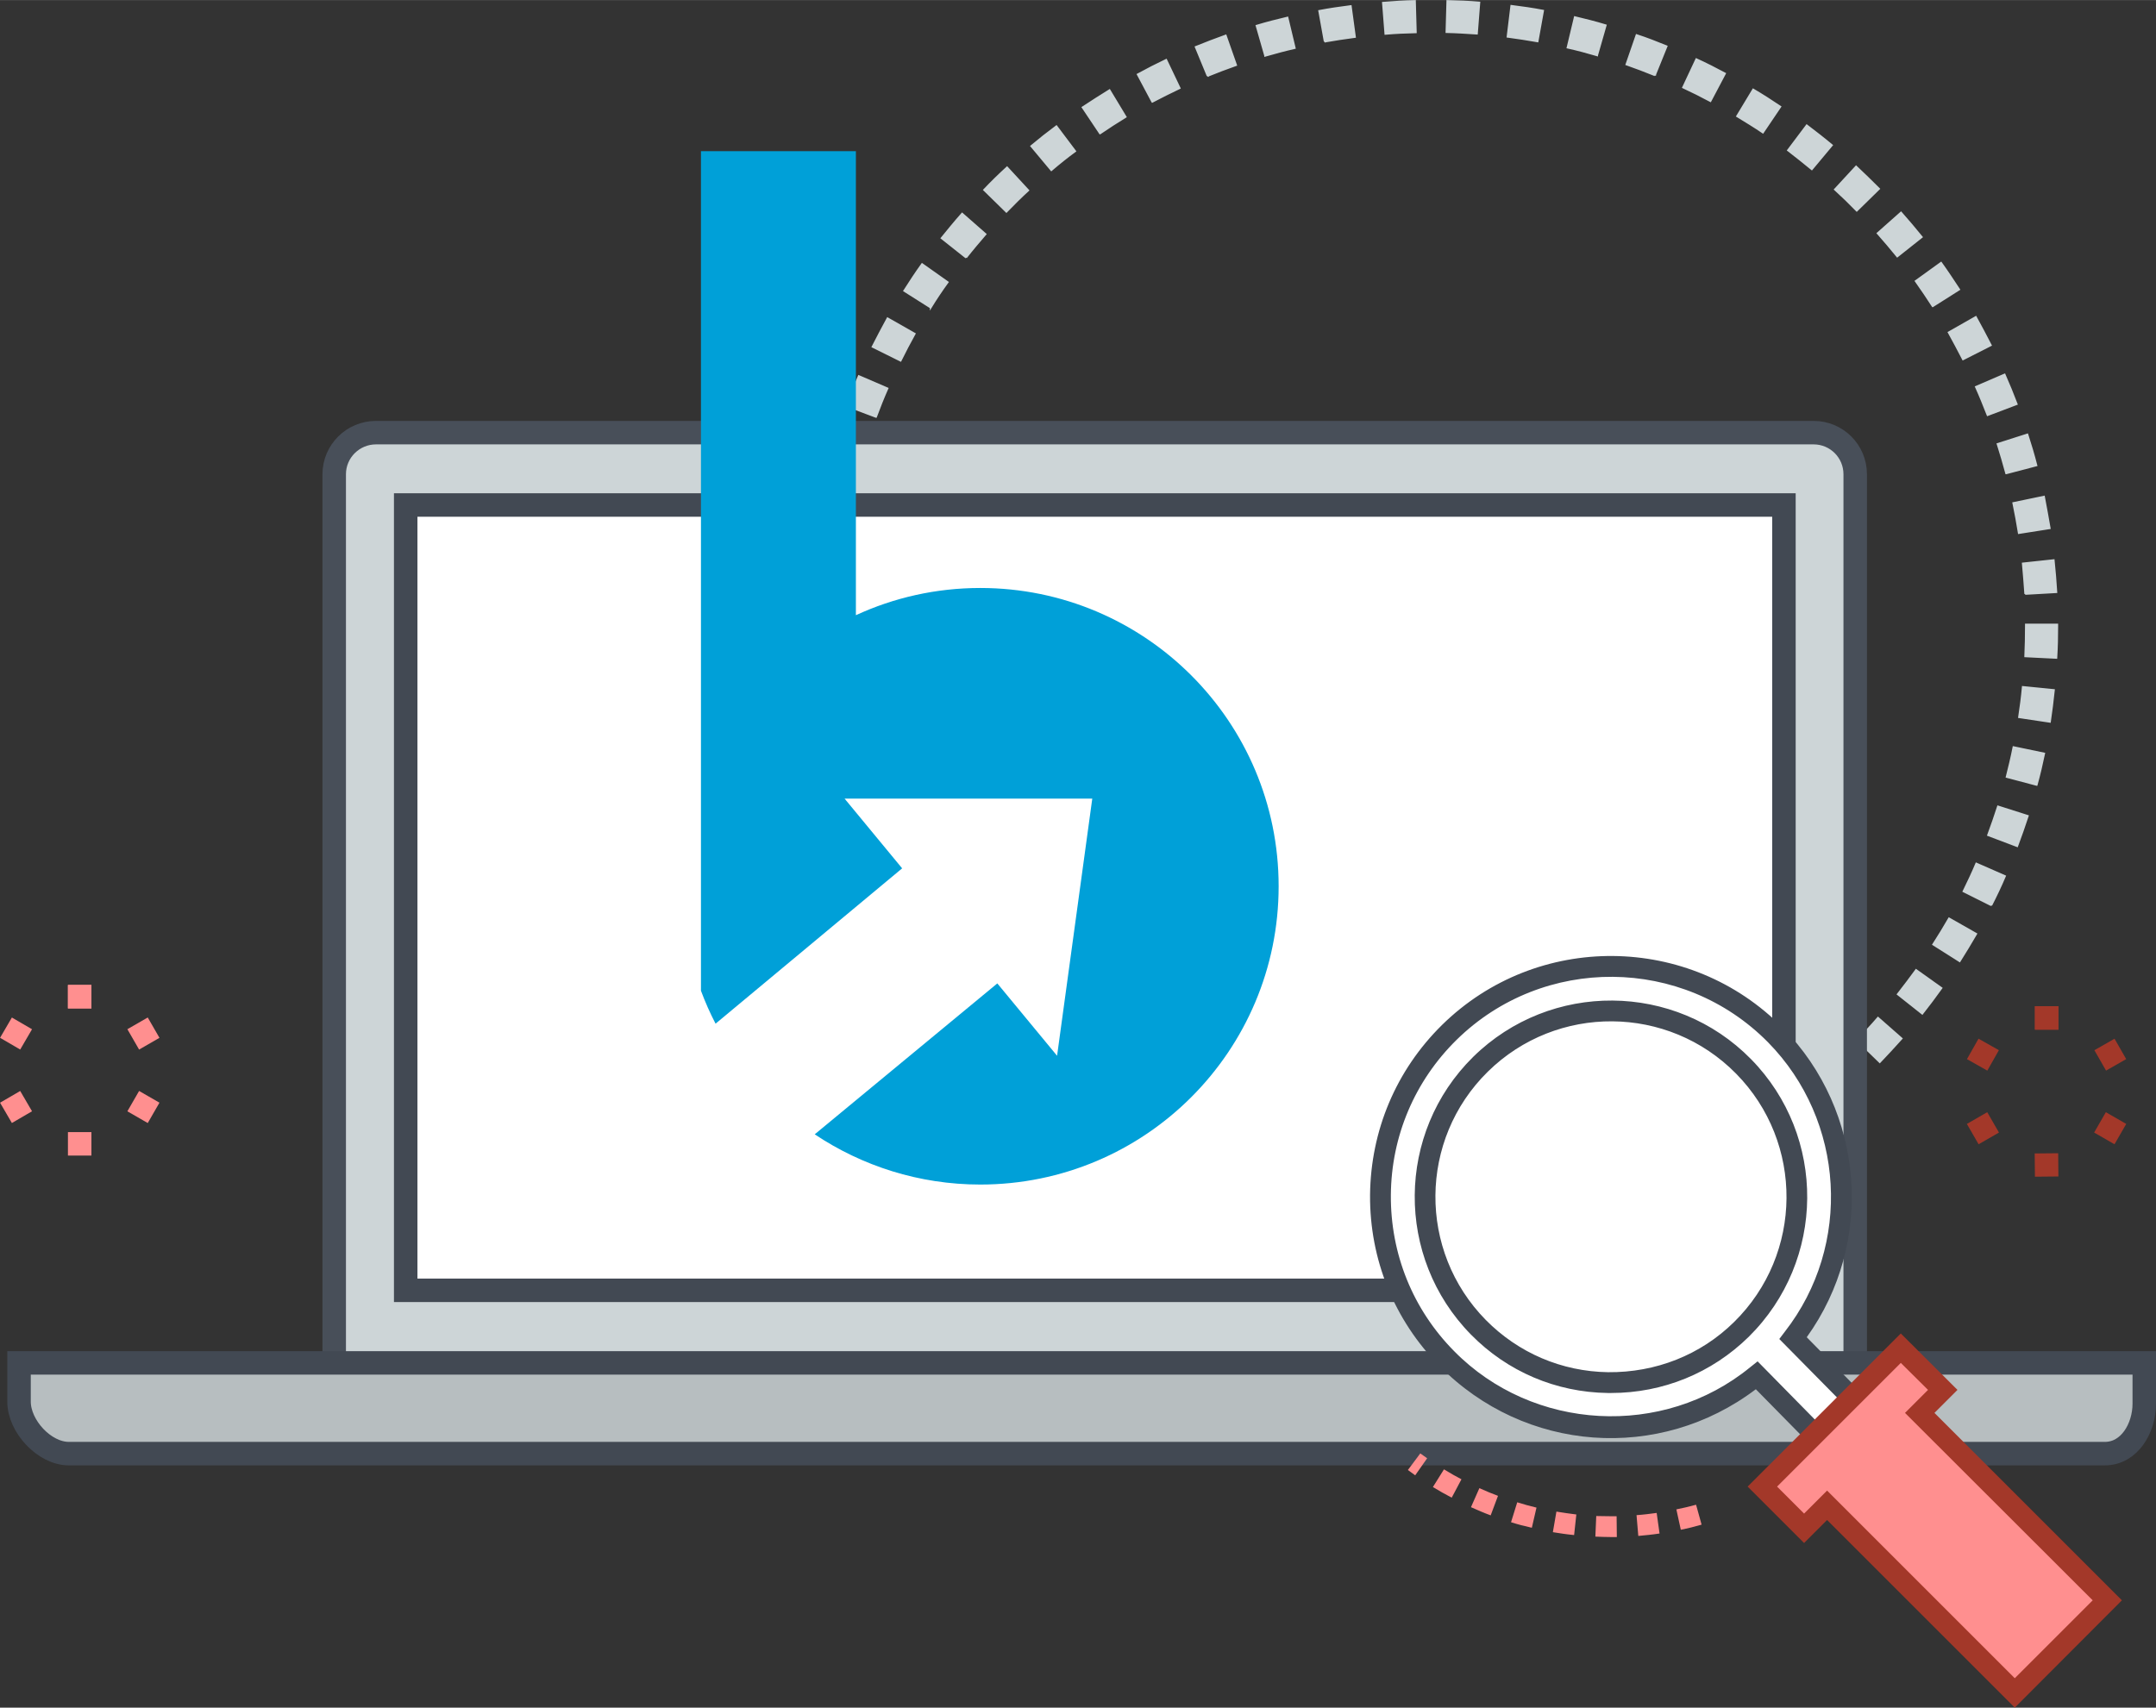 <?xml version="1.0" encoding="UTF-8"?>
<!DOCTYPE svg PUBLIC "-//W3C//DTD SVG 1.1//EN" "http://www.w3.org/Graphics/SVG/1.1/DTD/svg11.dtd">
<!-- Creator: CorelDRAW X7 -->
<svg xmlns="http://www.w3.org/2000/svg" xml:space="preserve" width="97.14mm" height="76.96mm" version="1.1" style="shape-rendering:geometricPrecision; text-rendering:geometricPrecision; image-rendering:optimizeQuality; fill-rule:evenodd; clip-rule:evenodd"
viewBox="0 0 9741 7717"
 xmlns:xlink="http://www.w3.org/1999/xlink">
 <rect x="0" y="0" width="9741" height="7717" fill="#333333" stroke="none"/>
 <defs>
  <style type="text/css">
   <![CDATA[
    .str0 {stroke:#CDD5D7;stroke-width:7.641}
    .str2 {stroke:#424953;stroke-width:106.119}
    .str1 {stroke:#484F59;stroke-width:106.119}
    .str3 {stroke:#A33829;stroke-width:106.119}
    .str4 {stroke:#FF8F8F;stroke-width:106.119}
    .fil8 {fill:none}
    .fil9 {fill:#00A0D8}
    .fil5 {fill:#424953}
    .fil2 {fill:#484F59}
    .fil7 {fill:#A33829}
    .fil4 {fill:#B7BEC0}
    .fil3 {fill:#CDD5D7}
    .fil0 {fill:#CDD5D7}
    .fil6 {fill:#FF8F8F}
    .fil1 {fill:white}
   ]]>
  </style>
 </defs>
 <g id="Warstwa_x0020_1">
  <g id="_2119773474624">
   <path class="fil0 str0" d="M6673 152c-45,-3 -92,-6 -138,-7l4 -141c48,1 97,3 145,7l-11 141zm-414 1l-11 -141c48,-4 97,-7 145,-8l4 142c-46,1 -92,3 -138,7zm688 34c-45,-8 -91,-15 -136,-21l17 -140c48,6 97,13 144,22l-25 139zm-962 1l-25 -139c47,-9 96,-16 143,-22l19 140c-46,6 -92,13 -137,21zm1231 62c-44,-13 -89,-25 -134,-35l33 -138c46,11 94,23 140,37l-39 136zm-1500 2l-39 -136c46,-14 94,-26 140,-37l33 138c-44,10 -89,22 -134,35zm1761 88c-42,-17 -86,-34 -129,-49l46 -133c46,15 92,33 136,51l-53 131zm-2021 3l-54 -131c45,-18 91,-36 136,-52l47 134c-43,15 -87,32 -129,49zm2272 114c-41,-22 -83,-43 -124,-62l60 -128c44,20 87,42 130,65l-66 125zm-2522 3l-66 -124c42,-23 85,-45 129,-66l61 128c-42,20 -84,41 -124,62zm2759 139c-38,-26 -78,-50 -117,-74l73 -121c41,24 83,51 123,78l-79 117zm-2995 4l-79 -118c40,-26 81,-53 122,-78l73 121c-39,24 -78,49 -116,75zm3216 162c-35,-29 -72,-58 -108,-86l85 -113c38,29 77,59 114,90l-91 109zm-3436 4l-91 -109c37,-31 75,-61 114,-90l85 113c-37,27 -73,56 -108,86zm3639 183c-32,-33 -65,-65 -99,-96l96 -104c35,33 70,67 104,101l-101 99zm-3842 5l-101 -99c33,-35 68,-69 104,-102l96 104c-34,31 -67,64 -99,97zm4025 202c-29,-36 -59,-71 -89,-105l106 -94c32,36 63,73 94,111l-111 88zm-4207 5l-111 -88c30,-37 61,-75 93,-111l106 93c-30,35 -60,70 -88,106zm4367 220c-25,-39 -51,-77 -77,-114l115 -83c28,39 55,80 82,121l-120 76zm-4527 6l-120 -76c26,-41 53,-82 81,-121l116 82c-27,37 -53,76 -77,115zm4664 234c-21,-41 -43,-82 -65,-122l123 -70c23,42 46,85 68,128l-126 64zm-4800 6l-127 -63c22,-43 45,-87 68,-129l123 70c-22,40 -44,81 -64,122zm4911 246c-17,-43 -34,-86 -53,-128l130 -56c19,43 38,89 55,134l-132 50zm-5022 8l-133 -50c17,-45 36,-90 55,-135l130 56c-19,43 -36,86 -52,129zm5106 255c-12,-44 -25,-89 -39,-133l135 -43c15,46 29,93 41,140l-137 36zm-5190 8l-137 -36c13,-46 26,-93 41,-139l135 43c-14,43 -27,88 -39,132zm5247 262c-7,-45 -16,-91 -25,-136l139 -29c9,48 18,96 26,143l-140 22zm-5303 9l-140 -22c8,-48 16,-96 26,-143l139 29c-10,44 -18,90 -25,136zm5332 266c-3,-46 -7,-92 -11,-138l140 -15c5,48 9,97 12,145l-141 8zm-5360 8l-141 -7c3,-48 6,-97 11,-145l141 15c-5,45 -8,92 -11,137zm5501 281l-141 -7c2,-46 3,-92 3,-138l0 -6 142 0 0 7c0,47 -1,96 -4,144zm-5642 3c-2,-48 -3,-97 -3,-145l141 -1c0,47 1,93 4,139l-142 7zm5613 286l-140 -21c7,-46 13,-92 17,-137l141 14c-5,48 -11,97 -18,144zm-5583 3c-7,-48 -13,-96 -18,-144l140 -15c5,46 11,92 18,137l-140 22zm5523 282l-136 -36c11,-44 22,-89 31,-135l139 29c-10,48 -21,95 -34,142zm-5463 3c-13,-47 -24,-95 -34,-142l139 -29c9,45 20,90 32,135l-137 36zm5375 274l-132 -50c16,-43 31,-87 45,-130l135 43c-15,45 -31,92 -48,137zm-5287 3c-17,-45 -33,-92 -47,-138l134 -43c14,44 30,88 46,131l-133 50zm5170 264l-126 -63c20,-41 40,-83 58,-126l130 57c-19,45 -40,89 -62,132zm-5053 1c-22,-43 -42,-87 -62,-131l130 -57c18,42 38,84 58,125l-126 63zm4910 252l-120 -76c25,-39 49,-78 72,-118l123 70c-24,41 -49,83 -75,124zm-4767 1c-26,-41 -51,-83 -75,-124l123 -70c23,39 47,79 72,118l-120 76zm4598 236l-111 -88c28,-36 56,-73 83,-110l115 82c-28,39 -57,78 -87,116zm-4429 1c-30,-38 -59,-77 -87,-117l115 -82c27,38 54,75 83,111l-111 88zm4237 218l-102 -99c32,-33 64,-67 94,-102l107 94c-32,36 -66,72 -99,107zm-4045 0c-34,-35 -67,-71 -99,-107l106 -93c31,34 62,68 94,101l-101 99zm3831 197l-90 -109c35,-29 70,-60 103,-91l97 104c-36,32 -72,65 -110,96zm-3618 0c-37,-31 -73,-63 -109,-96l96 -104c34,32 69,62 104,92l-91 108zm3386 174l-79 -117c38,-26 76,-52 112,-80l85 113c-38,29 -78,57 -118,84zm-3153 1c-40,-27 -80,-56 -119,-85l85 -113c37,28 75,55 113,81l-79 117zm2904 149l-67 -125c41,-21 82,-44 121,-68l73 122c-41,24 -84,48 -127,71zm-2655 1c-42,-23 -85,-47 -126,-72l73 -121c39,24 80,47 120,68l-67 125zm2392 122l-53 -131c42,-17 85,-35 126,-55l60 128c-43,21 -88,40 -133,58zm-2128 1c-45,-18 -90,-38 -133,-58l60 -128c41,19 84,38 126,55l-53 131zm1854 95l-40 -136c45,-13 89,-27 132,-42l46 134c-45,16 -91,30 -138,44zm-1579 1c-46,-14 -93,-28 -138,-44l46 -134c43,15 88,29 132,42l-40 136zm1296 66l-26 -139c46,-9 91,-18 136,-29l32 138c-47,11 -94,21 -142,30zm-1013 0c-47,-8 -95,-18 -142,-29l32 -138c45,10 90,20 135,28l-25 139zm724 37l-10 -141c45,-4 92,-9 137,-14l18 140c-48,6 -96,11 -145,15zm-435 0c-48,-4 -97,-9 -145,-15l18 -140c46,6 92,10 137,14l-10 141zm220 8c-25,0 -50,0 -75,-1l3 -141c24,0 48,1 72,1 22,0 44,-1 67,-1l3 141c-23,1 -47,1 -70,1z"/>
   <g>
    <polygon class="fil1" points="1704,3750 2175,3750 "/>
    <path class="fil2" d="M2175 3785l-471 0c-20,0 -36,-16 -36,-35 0,-20 16,-36 36,-36l471 0c20,0 36,16 36,36 0,19 -16,35 -36,35z"/>
    <polygon class="fil1" points="1704,3885 2051,3885 "/>
    <path class="fil2" d="M2051 3920l-347 0c-20,0 -36,-15 -36,-35 0,-20 16,-35 36,-35l347 0c19,0 35,15 35,35 0,20 -16,35 -35,35z"/>
    <path class="fil3 str1" d="M8382 6163l0 -4020c0,-104 -84,-188 -188,-188l-6495 0c-104,0 -189,84 -189,188l0 4020 6872 0z"/>
    <polygon class="fil1 str2" points="1833,5831 8060,5831 8060,2282 1833,2282 "/>
    <path class="fil4 str2" d="M86 6159l0 175c0,111 114,235 225,235l9199 0c111,0 178,-115 178,-226l0 -184 -9602 0z"/>
   </g>
   <g>
    <path class="fil1" d="M7278 6278c-4,0 -7,0 -11,0 -347,-4 -645,-211 -781,-507l1227 0 0 -1118c264,152 440,439 436,765 -6,477 -395,860 -871,860z"/>
    <path class="fil1" d="M7266 6248c217,4 435,-77 602,-241 330,-325 334,-858 10,-1188 -326,-331 -859,-334 -1189,-10 -330,325 -334,858 -9,1189 161,163 373,247 586,250zm-730 -109c-403,-409 -398,-1071 12,-1473 409,-403 1070,-398 1473,11 370,377 396,964 80,1370l600 609 -168 165 -596 -605c-412,336 -1021,309 -1401,-77z"/>
    <path class="fil5" d="M7266 6201c214,2 417,-77 569,-227 312,-307 316,-810 9,-1122 -307,-312 -810,-316 -1122,-9 -312,307 -316,810 -9,1122 147,149 343,233 553,236zm13 94c-5,0 -9,0 -14,0 -235,-3 -455,-97 -619,-264 -343,-349 -338,-912 10,-1255 349,-343 912,-339 1255,10 343,349 338,911 -10,1255 -167,164 -388,254 -622,254zm662 -143l593 603 101 -100 -596 -604 25 -33c305,-391 272,-954 -76,-1308 -385,-390 -1016,-395 -1407,-11 -189,186 -295,435 -297,701 -2,266 99,517 286,706l0 0c356,362 944,394 1337,73l34 -27zm591 735l-599 -609c-436,330 -1044,287 -1430,-106l0 0c-204,-207 -315,-481 -313,-772 3,-292 118,-564 325,-768 428,-421 1119,-415 1540,13 371,377 415,971 108,1398l605 614 -236 230z"/>
    <polygon class="fil6" points="9103,7651 8255,6803 8151,6907 7963,6718 8588,6092 8777,6281 8673,6385 9521,7232 "/>
    <path class="fil7" d="M8255 6736l848 848 352 -352 -848 -847 104 -104 -123 -122 -559 559 122 122 104 -104zm848 981l-848 -848 -104 104 -255 -255 692 -692 256 255 -104 104 847 847 -484 485z"/>
    <path class="fil6" d="M6394 6667c-11,-8 -22,-16 -33,-24l56 -75c10,7 21,15 31,22l-54 77zm165 101c-29,-15 -57,-31 -85,-48l50 -80c26,16 52,31 79,45l-44 83zm176 80c-30,-11 -60,-24 -89,-37l38 -86c28,13 56,24 84,35l-33 88zm186 56c-32,-7 -63,-15 -94,-25l28 -90c28,9 58,17 87,24l-21 91zm673 9l-20 -92c30,-6 60,-13 89,-21l25 90c-31,9 -63,17 -94,23zm-482 24c-33,-3 -65,-8 -96,-13l16 -93c29,5 59,9 90,13l-10 93zm290 4l-8 -94c31,-2 61,-6 91,-10l13 93c-32,5 -64,8 -96,11zm-123 5c-24,0 -47,-1 -71,-2l4 -93c22,0 44,1 67,1l25 0 1 94 -26 0z"/>
   </g>
   <g>
    <line class="fil8 str3" x1="9247" y1="4547" x2="9247" y2= "4653" />
    <line class="fil8 str3" x1="9247" y1="4547" x2="9247" y2= "4653" />
    <line class="fil8 str3" x1="8913" y1="4740" x2="9005" y2= "4792" />
    <line class="fil8 str3" x1="8913" y1="5125" x2="9005" y2= "5072" />
    <line class="fil8 str3" x1="9247" y1="5317" x2="9246" y2= "5212" />
    <line class="fil8 str3" x1="9580" y1="5125" x2="9488" y2= "5072" />
    <line class="fil8 str3" x1="9580" y1="4740" x2="9489" y2= "4792" />
   </g>
   <g>
    <line class="fil8 str4" x1="360" y1="4451" x2="360" y2= "4557" />
    <line class="fil8 str4" x1="360" y1="4451" x2="360" y2= "4557" />
    <line class="fil8 str4" x1="27" y1="4644" x2="118" y2= "4697" />
    <line class="fil8 str4" x1="27" y1="5029" x2="118" y2= "4976" />
    <line class="fil8 str4" x1="360" y1="5222" x2="360" y2= "5116" />
    <line class="fil8 str4" x1="694" y1="5029" x2="602" y2= "4976" />
    <line class="fil8 str4" x1="694" y1="4644" x2="602" y2= "4697" />
   </g>
   <path class="fil9" d="M3167 683l700 0 0 2097c171,-79 362,-123 562,-123 745,0 1348,604 1348,1348 0,744 -603,1348 -1348,1348 -276,0 -534,-84 -748,-227l825 -682 270 327 159 -1162 -1119 0 260 315 -843 702c-25,-48 -47,-98 -66,-149l0 0 0 0 0 -3794z"/>
  </g>
 </g>
</svg>
